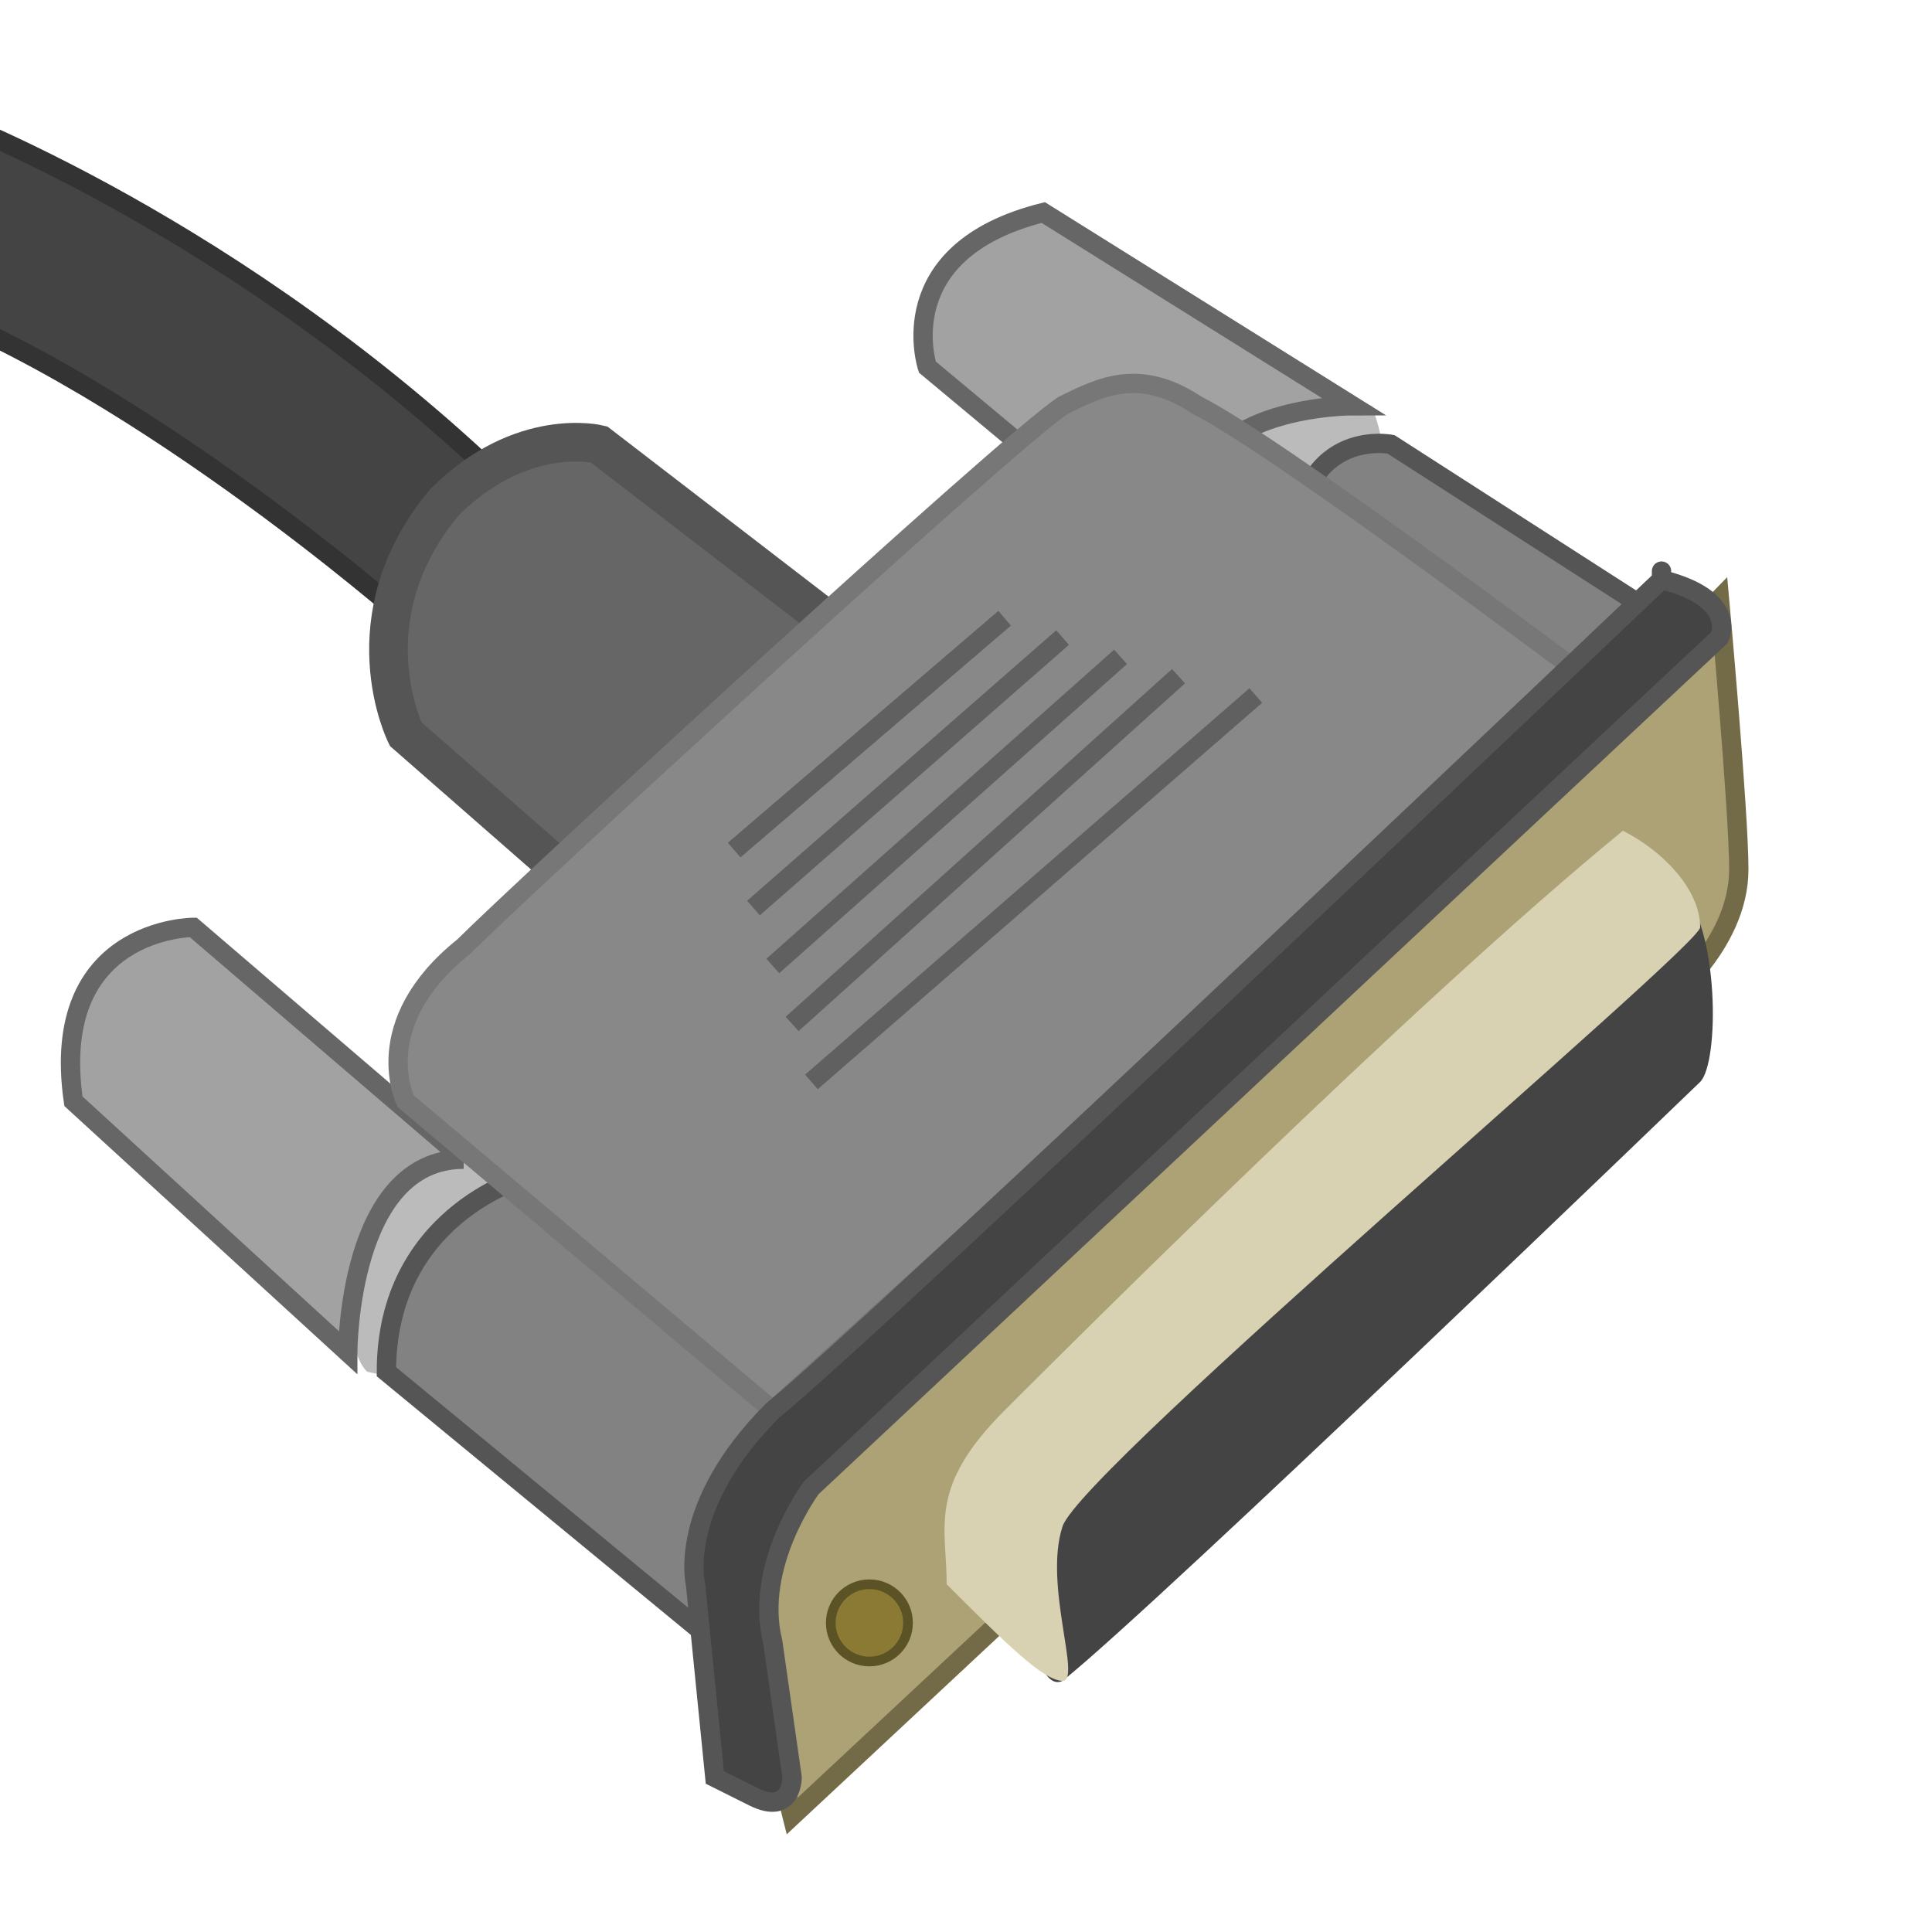 <?xml version="1.0" encoding="UTF-8"?>
<!-- Скачано с сайта svg4.ru / Downloaded from svg4.ru -->
<svg width="800px" height="800px" viewBox="0 0 100 100" xmlns="http://www.w3.org/2000/svg" version="1.1">

  <path style="fill:#444;stroke:#333" d="M -3.7,5.7 C -3.7,5.7 11,11 25,24 l -4,8 C 21,32 6.2,19 -6.2,15 z"/>
  <path style="fill:#666;stroke:#555;stroke-width:2" d="M 44,33 31,23 c 0,0 -4,-1 -8,3 -5,6 -2,12 -2,12 l 8,7 z"/>

  <path style="fill:#bbb;" d="m 25,60 c 2,9 -2,12 -6,11 -2,-2 0,-11 6,-11 z M 71,21 c 3,8 -5,11 -8,9 -5,-3 1,-10 8,-9 z"/>
  <path style="fill:#a2a2a2;stroke:#666" d="M 24,60 10,48 c 0,0 -7.5,0 -6.2,9 L 18,70 c 0,0 0,-10 6,-10 M 54,24 48,19 c 0,0 -2,-6 6,-8 l 16,10 c 0,0 -8,0 -8,5 0,8 -8,-2 -8,-2 z"/>

  <path style="fill:#828282;stroke:#555" d="M 86,32 72,23 c 0,0 -5,-1 -5,6 l 14,8 z M 41,73 27,61 c 0,0 -7,2 -7,10 l 17,14 z"/>

  <path style="fill:#888;stroke:#777;" d="M 40,73 21,57 c 0,0 -2,-4 3,-8 3,-3 28,-26 31,-28 2,-1 4,-2 7,0 4,2 20,14 20,14 z"/>
  <path style="fill:none;stroke:#606060;" d="M 65,36 42,56 M 61,35 41,53 M 58,34 40,50 M 55,33 39,47 M 52,32 38,44"/>

  <path style="fill:#ACA275;stroke:#736B47" d="m 89,31 c 0,0 1,11 1,14 0,4 -4,7 -4,7 L 41,94 39,86 c 0,0 -2,-5 3,-10 9,-6 47,-45 47,-45 z"/>
  <path style="fill:#444444" d="m 55,87 c -2,1 -3,-10 -1,-10 2,-1 32,-32 33,-31 2,2 2,9 1,10 0,0 -28,27 -33,31 z"/>
  <path style="fill:#D8D2B3" d="m 84,43 c -11,9 -29,27 -32,30 -4,4 -3,6 -3,9 3,3 5,5 6,5 1,0 -1,-5 0,-8 1,-3 33,-30 33,-31 0,-2 -2,-4 -4,-5 z"/>
  <path style="fill:#444;stroke:#555" d="M 37,92 36,82 c 0,0 -1,-4 4,-9 5,-4 46,-43 46,-43 0,0 0,-1 0,0 4,1 3,3 3,3 L 42,77 c 0,0 -3,4 -2,8 l 1,7 c 0,0 0,2 -2,1 -2,-1 -2,-1 -2,-1 z"/>
  <circle cx="45" cy="84" r="2" fill="#8A7A33" stroke="#5B5225"  style="stroke-width:0.5"/>

</svg>